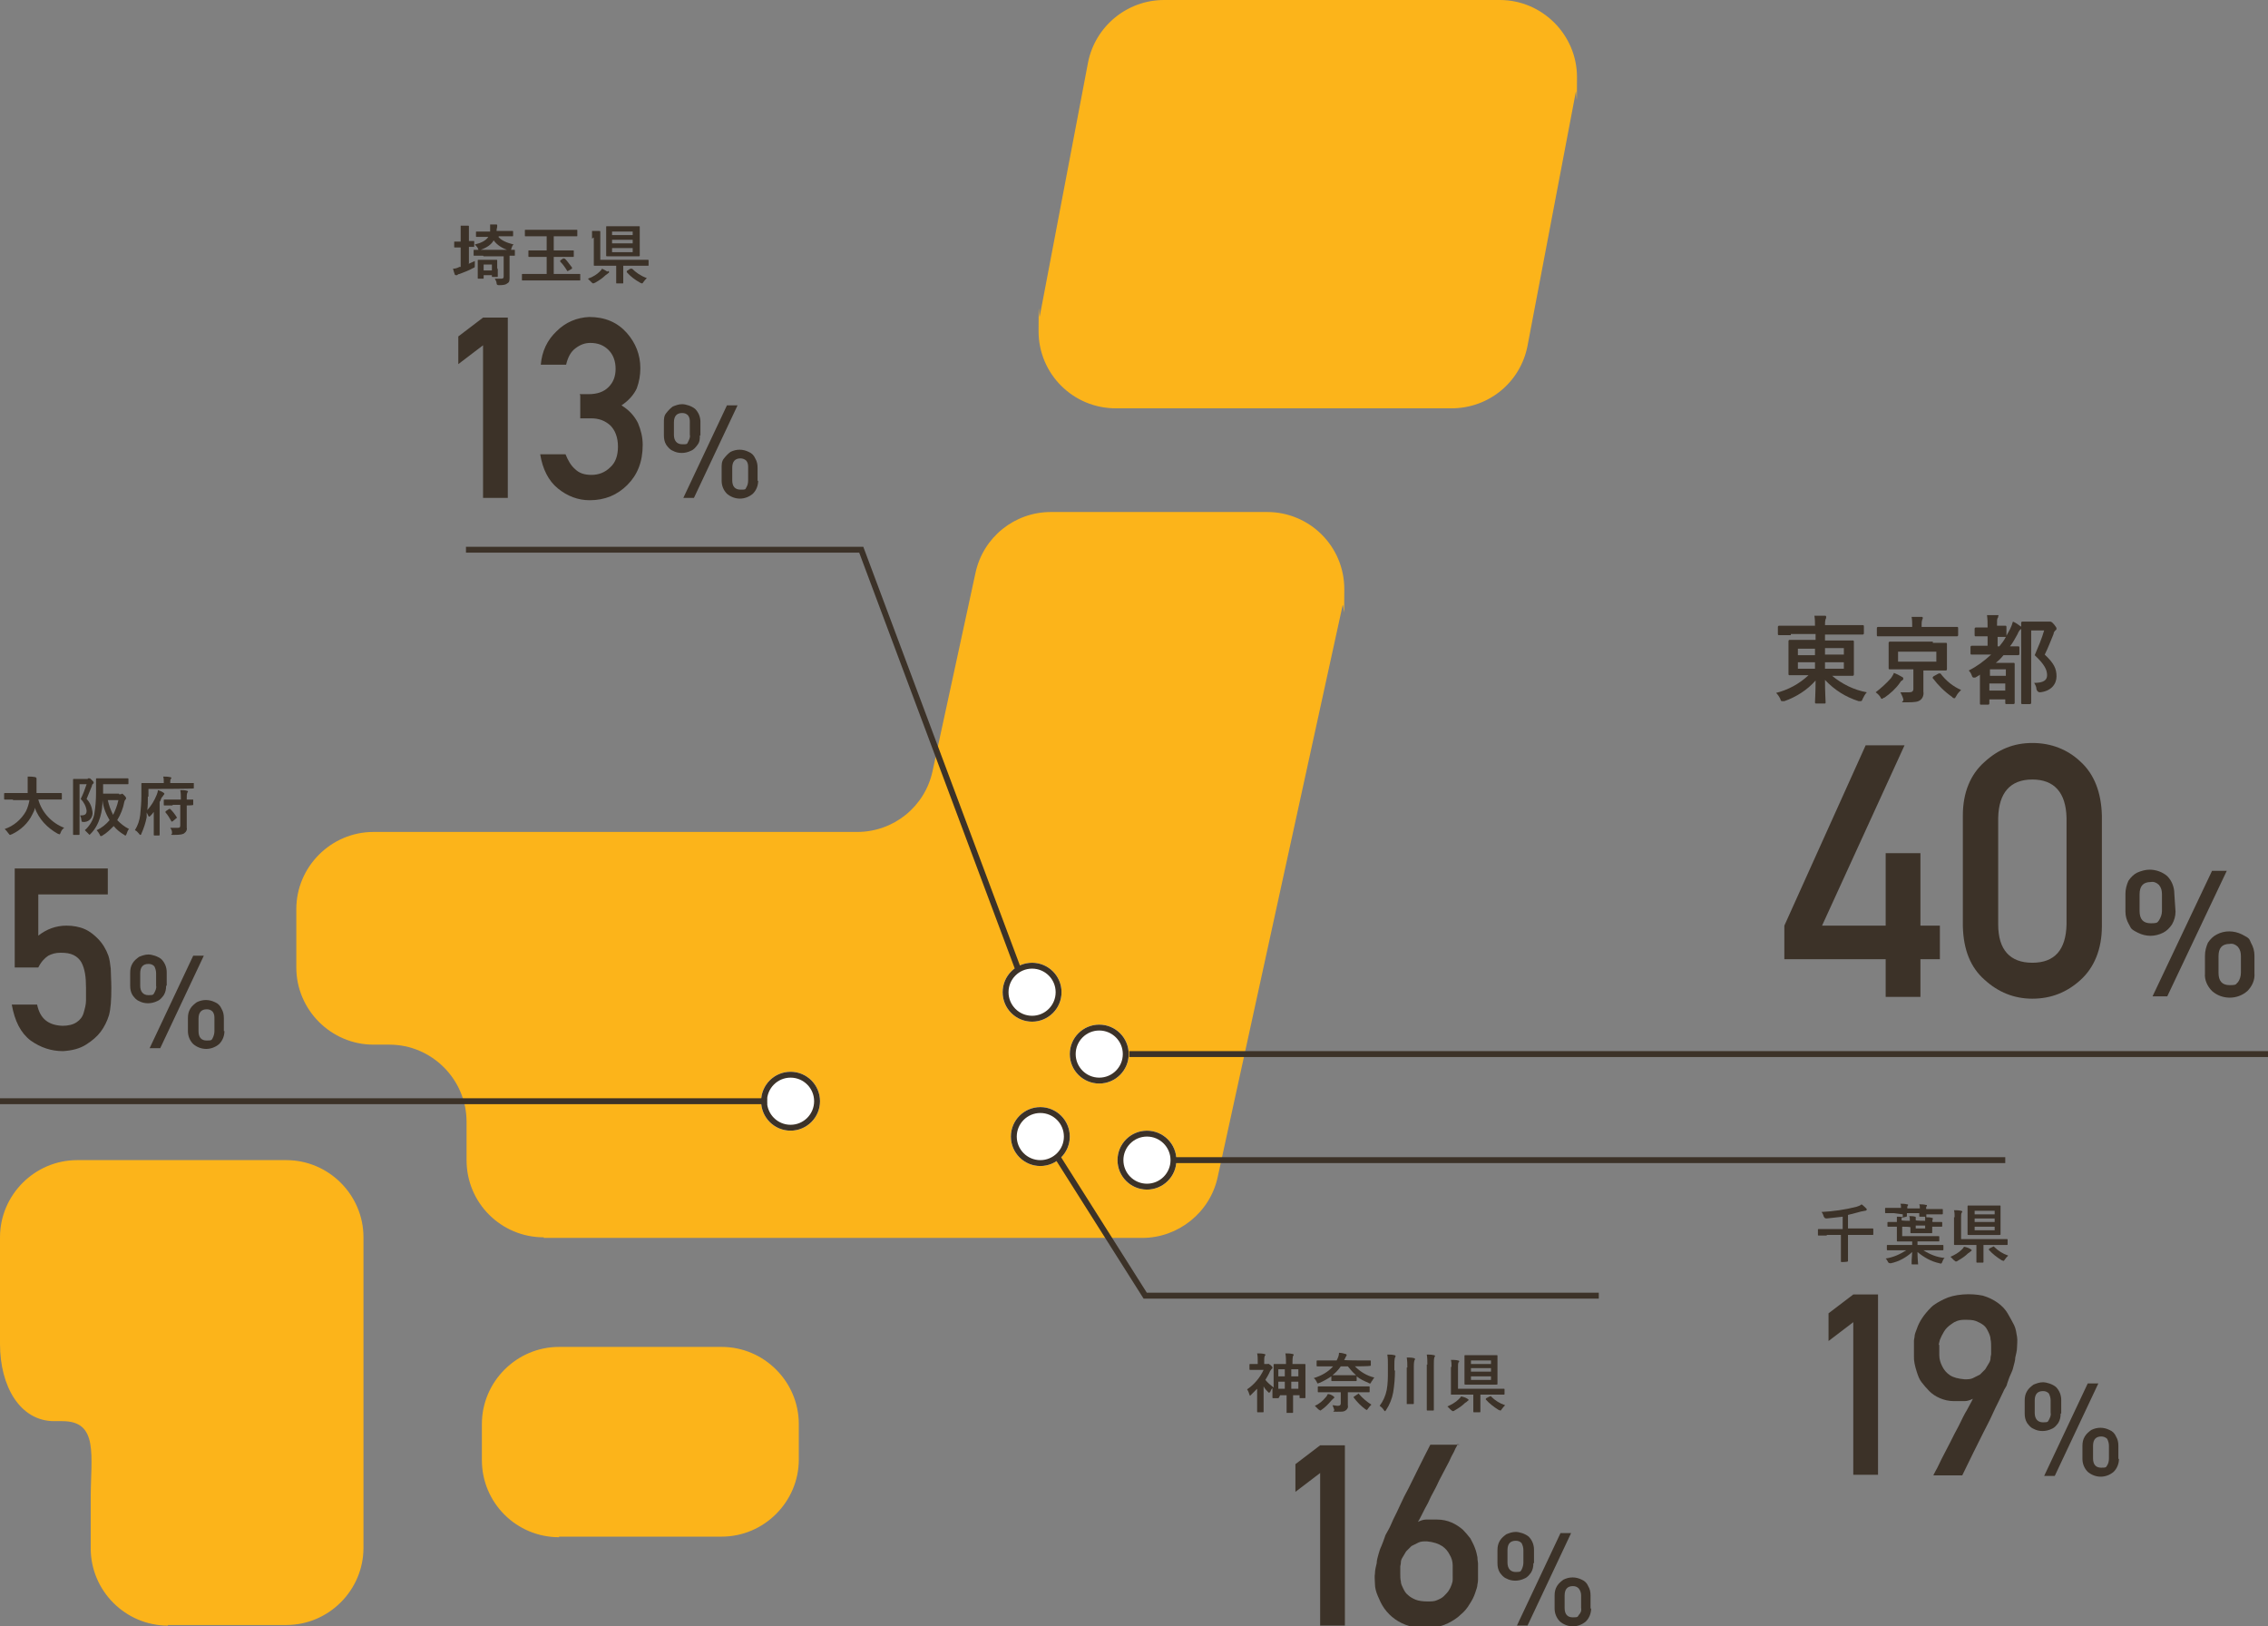<?xml version="1.0" encoding="UTF-8"?>
<svg xmlns="http://www.w3.org/2000/svg" version="1.1" viewBox="0 0 385 276">
  <rect x="0" y="0" width="385" height="276" fill="#808080" stroke="none"/>
  <defs>
    <style>
      .cls-1, .cls-2 {
        fill: none;
      }

      .cls-3 {
        fill: #fcb41a;
      }

      .cls-4 {
        isolation: isolate;
      }

      .cls-2 {
        stroke: #3c3228;
      }

      .cls-5, .cls-6 {
        fill: #fff;
      }

      .cls-6 {
        fill-opacity: 0;
      }

      .cls-7 {
        fill: #3c3228;
      }
    </style>
  </defs>
  <!-- Generator: Adobe Illustrator 28.7.8, SVG Export Plug-In . SVG Version: 1.2.0 Build 200)  -->
  <g>
    <g id="_レイヤー_1" data-name="レイヤー_1">
      <g id="_レイヤー_1-2" data-name="_レイヤー_1">
        <g id="_レイヤー_1-2">
          <rect class="cls-1" y="0" width="385" height="276"/>
          <rect class="cls-6" y="0" width="385" height="276"/>
          <path id="_合体_3" class="cls-3" d="M28.5,275.9c-7.2,0-13.1-5.9-13.1-13.1v-8.5c0-7.2,1.4-13.1-4.8-13.1h-1.4c-5.8,0-9.2-5.9-9.2-13.1v-18.1c0-7.2,5.9-13.1,13.1-13.1h35.5c7.2,0,13.1,5.9,13.1,13.1h0v52.7c0,7.2-5.9,13.1-13.1,13.1h-20.1,0ZM94.9,260.9c-7.2,0-13.1-5.8-13.1-13.1v-6.1c0-7.2,5.9-13.1,13.1-13.1h27.6c7.2,0,13.1,5.9,13.1,13.1h0v6c0,7.2-5.9,13.1-13.1,13.1h-27.6ZM92.3,210c-7.2,0-13.1-5.8-13.1-13.1h0v-6.5c0-7.2-5.9-13.1-13.1-13.1h-2.7c-7.2,0-13.1-5.9-13.1-13.1h0v-9.9c0-7.2,5.9-13.1,13.1-13.1h82.1c6.2,0,11.5-4.3,12.8-10.3l7.3-33.7c1.3-6,6.6-10.3,12.8-10.3h36.7c7.2,0,13.1,5.8,13.1,13.1s-.1,1.9-.3,2.8l-21.2,97c-1.3,6-6.7,10.3-12.8,10.3h-101.6ZM189.4,69.3c-7.2,0-13.1-5.8-13.1-13.1s.1-1.7.2-2.5l8.2-43.1C185.9,4.5,191.3,0,197.6,0h57C261.8,0,267.7,5.9,267.7,13.1s-.1,1.7-.2,2.5l-8.2,43.1c-1.2,6.2-6.6,10.6-12.9,10.6,0,0-57,0-57,0Z"/>
          <g id="_楕円形_3">
            <circle id="_楕円形_9" class="cls-5" cx="134.2" cy="186.9" r="5"/>
            <circle id="_楕円形_10" class="cls-2" cx="134.2" cy="186.9" r="4.5"/>
          </g>
          <g id="_楕円形_4">
            <circle id="_楕円形_13" class="cls-5" cx="186.6" cy="178.9" r="5"/>
            <circle id="_楕円形_14" class="cls-2" cx="186.6" cy="178.9" r="4.5"/>
          </g>
          <g id="_楕円形_5">
            <circle id="_楕円形_15" class="cls-5" cx="176.6" cy="192.9" r="5"/>
            <circle id="_楕円形_16" class="cls-2" cx="176.6" cy="192.9" r="4.5"/>
          </g>
          <g id="_楕円形_8">
            <circle id="_楕円形_17" class="cls-5" cx="194.7" cy="196.9" r="5"/>
            <circle id="_楕円形_18" class="cls-2" cx="194.7" cy="196.9" r="4.5"/>
          </g>
          <g id="_グループ_62">
            <g id="_グループ_196">
              <g id="_グループ_195">
                <path id="_パス_83" class="cls-7" d="M369.3,154.7c0,.8-.2,1.5-.6,2.2-.4.6-.9,1.1-1.5,1.4-1.4.7-2.9.7-4.3,0s-1.1-.8-1.5-1.4c-.4-.7-.6-1.4-.6-2.2v-3c0-.8.2-1.5.5-2.2.4-.6.9-1.1,1.5-1.4.7-.3,1.4-.5,2.1-.5,1.1,0,2.2.4,3,1.1.8.8,1.2,1.9,1.2,3l.2,3h0ZM367,154.6v-2.8c0-.6-.1-1.1-.5-1.6-.4-.4-.9-.6-1.4-.5-1.3,0-1.9.7-1.9,2.1v2.8c0,1.4.6,2.1,1.9,2.1s1.1-.2,1.4-.5c.3-.5.5-1,.5-1.6h0ZM378,147.8l-10.1,21.3h-2.5l10.1-21.3h2.5ZM382.7,165.2c.1,1.1-.4,2.2-1.2,3-1.7,1.5-4.3,1.5-6,0-.8-.8-1.3-1.9-1.2-3v-3c0-.8.2-1.5.5-2.2.4-.6.9-1.1,1.5-1.4,1.3-.7,2.9-.7,4.3,0s1.2.8,1.5,1.4c.4.7.6,1.4.6,2.2v3h0ZM380.4,165.1v-2.8c0-.6-.1-1.1-.5-1.6-.4-.4-.9-.6-1.4-.5-1.3,0-1.9.7-1.9,2.1v2.8c0,1.4.6,2.1,1.9,2.1s1-.2,1.4-.5c.3-.4.5-1,.5-1.6Z"/>
              </g>
            </g>
            <g id="_東京都">
              <g id="_グループ_197">
                <path id="_パス_84" class="cls-7" d="M304,107.8h-2c-.1,0-.2,0-.2-.2v-1.2c0,0,0-.2.2-.2h6.1c0-.6,0-1.1-.1-1.7h1.7c.2,0,.3,0,.3.2s0,.2-.1.4c-.1.3-.1.7-.1,1h6.4c.1,0,.2,0,.2.2v1.2c0,0,0,.2-.2.2h-6.4v1h4.7c.1,0,.2,0,.2.2v5.6c0,0,0,.2-.2.2h-3.5c1.7,1.4,3.7,2.4,5.9,2.8-.3.3-.5.7-.7,1.1-.1.3-.2.4-.3.4h-.4c-2.2-.7-4.1-1.9-5.7-3.6,0,2,.1,3.6.1,3.8s0,.2-.2.2h-1.4c-.1,0-.2,0-.2-.2s.1-1.8.1-3.7c-1.4,1.6-3.3,2.8-5.3,3.5h-.4c-.1,0-.2,0-.3-.4-.2-.4-.4-.7-.7-1,2-.5,3.9-1.5,5.5-3h-3.2c-.1,0-.2,0-.2-.2v-5.6c0,0,0-.2.2-.2h4.4v-1h-4.2v.2h0ZM308.1,111.2v-1.1h-2.9v1.1h2.9ZM308.1,113.5v-1.1h-2.9v1.1h2.9ZM309.8,110v1.1h3.2v-1.1h-3.2ZM313,112.4h-3.2v1.1h3.2v-1.1Z"/>
                <path id="_パス_85" class="cls-7" d="M321,115.1c.2-.3.4-.6.5-.9.5.2.9.4,1.4.7.1,0,.2.2.2.3s-.1.2-.2.3c-.2,0-.3.3-.4.4-.7,1-1.6,1.8-2.6,2.5-.2,0-.3.2-.4.2s-.2,0-.3-.3c-.2-.3-.5-.6-.8-.8.9-.7,1.8-1.5,2.6-2.4h0ZM320.8,108h-2c-.1,0-.2,0-.2-.2v-1.2c0,0,0-.2.2-.2h5.8v-.2c0-.5,0-1-.1-1.5h1.7c.1,0,.2,0,.2.2s-.1.2-.1.3c-.1.3-.1.6-.1.9v.3h6c.1,0,.2,0,.2.2v1.2s0,.2-.2.2c0,0-11.4,0-11.4,0ZM328.1,109.1h2.2c.1,0,.2,0,.2.2v4.3c0,0,0,.2-.2.2h-3.8v3.6c.1.5-.1,1.1-.5,1.4s-.8.4-2.3.4-.5,0-.6-.5c-.1-.4-.3-.8-.5-1.2h1.5c.5,0,.7-.2.7-.6v-3.3h-4c-.1,0-.2,0-.2-.2v-4.3c0,0,0-.2.2-.2h7.3v.2h0ZM328.7,110.6h-6.5v1.7h6.5v-1.7ZM329.1,114.3h.3c.9,1.2,2.1,2.2,3.5,2.8-.3.3-.6.6-.8,1-.2.3-.2.4-.3.4s-.3,0-.4-.2c-1.3-.9-2.4-2-3.3-3.2-.1,0,0-.2.1-.3l.9-.5h0Z"/>
                <path id="_パス_86" class="cls-7" d="M340.6,107.9c.2-.4.4-.7.6-1.1s.4-.9.5-1.3c.5.2.9.5,1.3.8.1,0,.2.2.2.3s-.1.2-.2.2c-.2.2-.4.5-.5.8-.4.7-.8,1.5-1.3,2.1h1.4c.1,0,.2,0,.2.2v1.1c0,0,0,.2-.2.2h-2.5c-.4.5-.8.9-1.3,1.3h3c.1,0,.2,0,.2.2v6.6s0,.2-.2.2h-1.2c-.1,0-.2,0-.2-.2v-.6h-2.7v.7c0,0,0,.2-.2.2h-1.2c-.1,0-.2,0-.2-.2v-4.9c-.2.2-.5.3-.8.5h-.3s-.2,0-.3-.4c-.1-.3-.3-.6-.5-.8,1.4-.7,2.6-1.6,3.8-2.7h-3.3c-.1,0-.2,0-.2-.2v-1.1c0,0,0-.2.2-.2h2.7v-1.6h-2c-.1,0-.2,0-.2-.2v-1.1c0,0,0-.2.2-.2h2c0-.8,0-1.4-.1-2.1h1.6c.6,0,.3,0,.3.2s0,.2-.1.3c-.1.2-.1.4-.1,1.3h1.4c.1,0,.2,0,.2.2v1.5h0ZM337.8,113.6v1.1h2.7v-1.1h-2.7ZM340.4,117.2v-1.2h-2.7v1.2h2.7ZM339.1,109.7h.3c.4-.5.8-1,1.1-1.6h-1.4v1.6ZM347.4,105.5h.6c.1,0,.3,0,.7.5.3.4.4.5.4.7s-.1.2-.2.3c-.2.2-.3.4-.3.6-.5,1.2-.9,2.3-1.5,3.5,1.6,1.5,2,2.4,2,3.7s-.9,2.5-2.8,2.7c-.3,0-.5-.2-.6-.5,0-.4-.2-.8-.4-1.1,1.5,0,2.2-.4,2.2-1.3s-.4-1.8-2.1-3.4c.6-1.4,1.2-2.8,1.6-4.2h-2.2v12.3c0,0,0,.2-.2.2h-1.3c-.1,0-.2,0-.2-.2v-13.6c0,0,0-.2.2-.2h4.1,0Z"/>
              </g>
            </g>
          </g>
          <line id="_線_6" class="cls-2" x1="191.7" y1="178.9" x2="385" y2="178.9"/>
          <line id="_線_8" class="cls-2" y1="186.9" x2="130.2" y2="186.9"/>
          <line id="_線_7" class="cls-2" x1="199.3" y1="196.9" x2="340.4" y2="196.9"/>
          <g id="_グループ_200">
            <g id="_グループ_199">
              <path id="_パス_88" class="cls-7" d="M349.8,239.9c0,.6-.1,1.1-.4,1.6-.3.4-.6.8-1.1,1-1,.5-2.2.5-3.1,0-.5-.2-.8-.6-1.1-1-.3-.5-.4-1-.4-1.6v-2.2c0-.6.1-1.1.4-1.6s.7-.8,1.1-1.1c.5-.2,1-.4,1.6-.4s1.6.3,2.2.8c.6.6.9,1.4.9,2.2v2.3h-.1ZM348.1,239.8v-2.1c0-.4-.1-.8-.3-1.2-.3-.3-.6-.4-1-.4-.9,0-1.4.5-1.4,1.6v2.1c0,1,.5,1.6,1.4,1.6s.8-.1,1-.4c.2-.4.4-.8.3-1.2h0ZM356.2,234.8l-7.4,15.7h-1.8l7.4-15.7h1.8ZM359.7,247.6c0,.8-.3,1.6-.9,2.2-1.3,1.1-3.1,1.1-4.4,0-.6-.6-.9-1.4-.9-2.2v-2.2c0-.6.1-1.1.4-1.6s.7-.8,1.1-1.1c1-.5,2.1-.5,3.1,0,.5.2.9.6,1.1,1.1.3.5.4,1,.4,1.6v2.2h0ZM358,247.5v-2.1c0-.4-.1-.8-.3-1.2-.3-.3-.7-.4-1-.4-.9,0-1.4.5-1.4,1.6v2.1c0,1.1.5,1.6,1.4,1.6s.8-.1,1-.4c.2-.3.3-.7.3-1.2h0Z"/>
            </g>
          </g>
          <g id="_千葉県">
            <g id="_グループ_201">
              <path id="_パス_89" class="cls-7" d="M310.1,209.7h-1.4s-.1,0-.1-.1v-.9s0-.1.1-.1h4.1v-2.1c-.8.1-1.8.2-2.7.3-.3,0-.4-.1-.5-.3-.1-.3-.2-.6-.4-.8,2-.1,4.1-.4,6-.9.3-.1.6-.2.8-.4.3.2.6.5.8.7,0,0,.1.1.1.2,0,0-.1.2-.3.2s-.4.1-.6.1c-.7.2-1.5.4-2.3.6v2.3h4.2s.1,0,.1.1v.9s0,.1-.1.1h-4.2v4.5h-.1c0,.1-1,.1-1,.1,0,0-.1,0-.1-.1v-4.5h-2.4Z"/>
              <path id="_パス_90" class="cls-7" d="M321.5,205.9h-1.4s-.1,0-.1-.1v-.7s0-.1.1-.1h2.6c0-.2,0-.5-.1-.7.3,0,.8,0,1.1.1.1,0,.2,0,.2.1s0,.1-.1.2c0,.1-.1.3,0,.4h2.1c0-.2,0-.5-.1-.7.3,0,.8,0,1.1.1.1,0,.2,0,.2.1s0,.1-.1.2c0,.1-.1.3,0,.4h2.7s.1,0,.1.1v.7s0,.1-.1.1h-2.7v.5c.3,0,.7,0,.9.1.1,0,.2,0,.2.1h0c0,.2-.1.4-.1.5h0c0,.1.2.1.2.1h1.4s.1,0,.1.1v.6s0,.1-.1.1h-1.6v1s0,.1-.1.1h-3.5s-.1,0-.1-.1v-.9h0c0-.1-1.4-.1-1.4-.1v1.6h6.2s.1,0,.1.1v.7s0,.1-.1.1h-3.6v.6h4.3s.1,0,.1.1v.7s0,.1-.1.1h-3.3c1.1.7,2.3,1.2,3.6,1.3-.2.2-.3.4-.4.7s-.2.3-.5.2c-1.4-.3-2.6-1-3.7-1.9,0,1.1.1,1.8.1,2s0,.1-.1.1h-.9s-.1,0-.1-.1c0-.2,0-.9.1-2-1,.9-2.2,1.6-3.6,1.9-.2,0-.4,0-.5-.2s-.2-.4-.4-.6c1.3-.2,2.4-.7,3.5-1.4h-3.2s-.1,0-.1-.1v-.7s0-.1.1-.1h4.2v-.6h-2.5s-.1,0-.1-.1v-2.4h-1.5s-.1,0-.1-.1v-.6s0-.1.1-.1h1.5v-.9c.4,0,.7,0,1,.1v-.5l-1.5-.2h0ZM322.8,206.7v.4h0c0,.1,1.4.1,1.4.1h0c0-.3,0-.6-.1-.8.3,0,.7,0,1,.1,0,0,.1,0,.1.1h0v.5h0c0,.1,1.6.1,1.6.1h0v-.7h-.9s-.1,0-.1-.1v-.5h-2.1v.5s0,.1-.1.1l-.8.2h0ZM326.8,208h-1.6v.5h1.6v-.5Z"/>
              <path id="_パス_91" class="cls-7" d="M334.5,212c.1.1.2.1.2.2s-.1.1-.2.2c-.1.1-.2.2-.4.3-.5.5-1.1.9-1.8,1.3-.1.1-.2.1-.3.1s-.1-.1-.3-.2c-.2-.2-.4-.4-.6-.6.7-.3,1.4-.7,1.9-1.2.2-.2.3-.3.4-.5.5.1.8.2,1.1.4h0ZM331.8,206.6c0-.4,0-.8-.1-1.2.4,0,.8,0,1.2.1.1,0,.2.1.2.1,0,.1,0,.2-.1.2-.1.2-.1.5-.1.8v3.7h7.8s.1,0,.1.1v.8s0,.1-.1.1h-4v2.9s0,.1-.1.1h-1s-.1,0-.1-.1v-2.9h-3.7s-.1,0-.1-.1v-4.6h.1ZM338.1,204.6h1.4s.1,0,.1.1v4.8c0,.1-.1.1-.2.1h-5.2c-.1,0-.2,0-.2-.1v-4.8s0-.1.1-.1h4ZM335.2,206.1h3.4v-.6h-3.4v.6ZM338.6,207.4v-.6h-3.4v.6h3.4ZM338.6,208.2h-3.4v.6h3.4v-.6ZM338.3,211.6h.1c0-.1.1-.1.1,0,.7.7,1.5,1.2,2.4,1.5-.2.2-.4.4-.6.7-.1.2-.2.2-.2.2-.1,0-.2-.1-.3-.1-.8-.5-1.6-1.1-2.2-1.8,0,0,0-.1.1-.2l.6-.3h0Z"/>
            </g>
          </g>
          <g id="_グループ_64">
            <g id="_グループ_204">
              <g id="_グループ_203">
                <path id="_パス_94" class="cls-7" d="M260.3,265.3c0,.6-.1,1.1-.4,1.6-.3.4-.6.8-1.1,1-1,.5-2.2.5-3.1,0-.5-.2-.8-.6-1.1-1-.3-.5-.4-1-.4-1.6v-2.2c0-.6.1-1.1.4-1.6.3-.5.7-.8,1.1-1.1.5-.2,1-.4,1.6-.4s1.6.3,2.2.8c.6.6.9,1.4.9,2.2v2.3h-.1ZM258.6,265.2v-2.1c0-.4-.1-.8-.3-1.2-.3-.3-.6-.4-1-.4-.9,0-1.4.5-1.4,1.6v2.1c0,1,.5,1.6,1.4,1.6s.8-.1,1-.4c.2-.4.3-.8.3-1.2h0ZM266.7,260.2l-7.4,15.7h-1.8l7.4-15.7h1.8ZM270.1,273c0,.8-.3,1.6-.9,2.2-1.3,1.1-3.1,1.1-4.4,0-.6-.6-.9-1.4-.9-2.2v-2.2c0-.6.1-1.1.4-1.6s.7-.8,1.1-1.1c1-.5,2.1-.5,3.1,0,.5.2.9.6,1.1,1.1.3.5.4,1,.4,1.6v2.2h0ZM268.4,272.9v-2.1c0-.4-.1-.8-.4-1.2-.3-.3-.6-.4-1-.4-.9,0-1.4.5-1.4,1.6v2.1c0,1.1.5,1.6,1.4,1.6s.8-.1,1-.4c.3-.3.5-.7.4-1.2h0Z"/>
              </g>
            </g>
            <g id="_神奈川県">
              <g id="_グループ_205">
                <path id="_パス_95" class="cls-7" d="M217.1,237.2s0,.1-.2.1h-.8s-.1,0-.1-.1v-1.6c-.2.2-.3.4-.4.7h-.1c0,.1-.1.1-.2,0-.3-.3-.6-.6-.8-1v4.3s0,.1-.1.1h-.9s-.1,0-.1-.1v-3.9l-1,1-.2.2s-.1-.1-.1-.2c-.1-.3-.2-.6-.4-.9,1.2-.8,2.2-2,2.8-3.3h-2.3s-.1,0-.1-.1v-.8s0-.1.1-.1h1.3v-.5c0-.4,0-.9-.1-1.3.4,0,.8,0,1.2.1.1,0,.2.1.2.1,0,.1,0,.2-.1.2-.1.3-.1.6-.1.9v.5h.6c.1-.1.2,0,.5.2.2.2.3.3.3.4s0,.2-.1.2c-.1.1-.2.3-.3.4-.2.5-.5,1-.8,1.5.4.5.9.9,1.4,1.3v-3.9s0-.1.1-.1h2c0-.7,0-1.2-.1-1.8.4,0,.8,0,1.2.1.1,0,.2.1.2.1,0,.1,0,.2-.1.2-.1.4-.1.8-.1,1.2v.2h2.1s.1,0,.1.1v5.6s0,.1-.1.1h-.8s-.1,0-.1-.1v-.4h-1.1v2.9s0,.1-.1.1h-1v-3h-1.1l-.2.4h0ZM218.1,233.6v-1.2h-1.1v1.2h1.1ZM218.1,235.7v-1.2h-1.1v1.2h1.1ZM219.2,232.4v1.2h1.2v-1.2h-1.2ZM220.4,235.7v-1.2h-1.2v1.2h1.2Z"/>
                <path id="_パス_96" class="cls-7" d="M225.1,231.9h-1.5s-.1,0-.1-.1v-.8s0-.1.1-.1h3.3c.2-.4.4-.8.4-1.3.4,0,.8.1,1.1.2.1,0,.2.1.2.2s-.1.2-.1.2c-.1.2-.2.4-.3.6h-.1c0,.1,3,.1,3,.1h1.5s.1,0,.1.1v.8h-.1c0,.1-2.6.1-2.6.1.9.9,2,1.6,3.3,1.9-.2.2-.3.5-.5.7-.1.2-.1.3-.2.3s-.2,0-.3-.1c-.7-.3-1.4-.6-2-1.1v.7s0,.1-.1.1h-4.1s-.1,0-.1-.1v-.7c-.6.4-1.3.8-2,1.1-.1,0-.2.1-.3.1s-.1-.1-.2-.3c-.1-.2-.3-.5-.5-.6,1.3-.4,2.4-1,3.3-2h-1.2,0ZM226.4,237s.1.1.1.2-.1.1-.2.2l-.3.3c-.5.6-1.1,1.2-1.7,1.6-.1.1-.2.1-.2.1,0,0-.1-.1-.3-.2l-.6-.6c.7-.3,1.3-.8,1.8-1.4.2-.2.3-.4.4-.6.4,0,.7.2,1,.4ZM225.3,236.3h-1.5s-.1,0-.1-.1v-.8s0-.1.1-.1h8.6s.1,0,.1.1v.8s0,.1-.1.1h-3.6v2.2c.1.4-.1.7-.4.9-.3.2-.5.2-1.5.2s-.4,0-.4-.3c-.1-.3-.2-.6-.3-.8.3,0,.6.1.9.1s.5-.1.5-.4v-1.9h-2.3ZM227.6,231.9c-.4.6-.9,1.1-1.4,1.5h4c-.5-.4-1-1-1.4-1.5h-1.2ZM230.5,236.6s.1,0,.1-.1c0,0,.1,0,.1.1.6.7,1.3,1.3,2.1,1.8-.2.2-.4.4-.6.7-.1.2-.2.2-.2.2-.1,0-.1-.1-.2-.1-.8-.6-1.4-1.2-2-2-.1-.1,0-.1.1-.2l.6-.4h0Z"/>
                <path id="_パス_97" class="cls-7" d="M236.8,232.6c0,1.2-.1,2.5-.3,3.7-.2,1.1-.6,2.1-1.2,3-.1.1-.1.2-.2.2s-.1-.1-.2-.2c-.2-.3-.4-.5-.7-.7.6-.8,1-1.7,1.2-2.7.2-1.1.2-2.1.2-3.2v-1.1c0-.6,0-1.1-.1-1.7.5,0,.8,0,1.2.1.1,0,.2.1.2.1,0,.1,0,.2-.1.3-.1.4-.1.8-.1,1.2v1h.1ZM238.9,232.1c0-.6,0-1.1-.1-1.7.4,0,.9,0,1.2.1.1,0,.2.1.2.1,0,.1,0,.2-.1.3-.1.4-.1.8-.1,1.1v6.2s0,.1-.1.1h-1.1v-6.2h.1ZM242.3,231.6c0-.6,0-1.1-.1-1.7.4,0,.8,0,1.2.1.1,0,.2.1.2.1,0,.1,0,.2-.1.2-.1.4-.1.8-.1,1.2v7.8s0,.1-.1.1h-1s-.1,0-.1-.1v-7.7h.1Z"/>
                <path id="_パス_98" class="cls-7" d="M249.1,237.4c.1.1.2.1.2.2s-.1.1-.2.2-.2.2-.4.3c-.5.5-1.1.9-1.8,1.3-.1.1-.2.1-.3.1s-.1-.1-.3-.2l-.6-.6c.7-.3,1.4-.7,1.9-1.2s.3-.3.4-.5c.5.1.8.2,1.1.4h0ZM246.4,232c0-.4,0-.8-.1-1.2.4,0,.8,0,1.2.1.1,0,.2.1.2.1,0,.1,0,.2-.1.2-.1.2-.1.5-.1.8v3.7h7.8s.1,0,.1.1v.8s0,.1-.1.1h-4v2.9s0,.1-.1.1h-1s-.1,0-.1-.1v-2.9h-3.8v-4.7h.1ZM252.7,230h1.4s.1,0,.1.1v4.8c0,.1-.1.1-.2.1h-5.2c-.1,0-.2,0-.2-.1v-4.8s0-.1.1-.1h4,0ZM249.7,231.5h3.4v-.6h-3.4v.6ZM253.1,232.8v-.6h-3.4v.6h3.4ZM253.1,233.6h-3.4v.6h3.4v-.6ZM252.9,237h.1c0-.1.1-.1.1,0,.7.7,1.5,1.2,2.4,1.5-.2.2-.4.4-.6.7-.1.2-.2.2-.2.2-.1,0-.2-.1-.3-.1-.8-.5-1.6-1.1-2.2-1.8,0,0,0-.1.1-.2l.6-.3h0Z"/>
              </g>
            </g>
          </g>
          <path id="_パス_34" class="cls-2" d="M271.4,219.9h-77l-15-23.7"/>
          <g id="_グループ_130">
            <g id="_グループ_208">
              <g id="_グループ_207">
                <path id="_パス_100" class="cls-7" d="M28.2,167.3c0,.6-.1,1.1-.4,1.6-.3.4-.6.8-1.1,1-1,.5-2.2.5-3.1,0-.5-.2-.8-.6-1.1-1-.3-.5-.4-1-.4-1.6v-2.2c0-.6.1-1.1.4-1.6s.7-.8,1.1-1.1c.5-.2,1-.4,1.6-.4s1.6.3,2.2.8c.6.6.9,1.4.9,2.2v2.3h-.1ZM26.5,167.3v-2.1c0-.4-.1-.8-.3-1.2-.3-.3-.6-.4-1-.4-.9,0-1.4.5-1.4,1.6v2.1c0,1,.5,1.6,1.4,1.6s.8-.1,1-.4c.2-.4.4-.8.3-1.2h0ZM34.6,162.2l-7.4,15.7h-1.8l7.4-15.7h1.8ZM38.1,175c0,.8-.3,1.6-.9,2.2-1.3,1.1-3.1,1.1-4.4,0-.6-.6-.9-1.4-.9-2.2v-2.2c0-.6.1-1.1.4-1.6s.7-.8,1.1-1.1c1-.5,2.1-.5,3.1,0,.5.2.9.6,1.1,1.1.3.5.4,1,.4,1.6v2.2h.1ZM36.4,175v-2.1c0-.4,0-.8-.3-1.2-.3-.3-.6-.4-1-.4-.9,0-1.4.5-1.4,1.6v2.1c0,1.1.5,1.6,1.4,1.6s.8-.1,1-.4c.2-.4.3-.8.3-1.2h0Z"/>
              </g>
            </g>
            <g id="_大阪府">
              <g id="_グループ_209">
                <path id="_パス_101" class="cls-7" d="M2.2,135.7H.8s-.1,0-.1-.1v-.9s0-.1.1-.1h3.9v-2.8c.4,0,.8,0,1.3.1,0,0,.2.1.2.2v2.5h4.2s.1,0,.1.1v.9s0,.1-.1.1h-3.9c.6,2.2,2.3,4,4.4,4.8-.3.2-.5.5-.6.8-.1.2-.1.3-.2.3s-.2-.1-.3-.1c-1.8-1-3.2-2.5-3.9-4.4,0,.4-.2.7-.4,1.1-.7,1.5-2,2.7-3.5,3.4-.1,0-.2.1-.3.1s-.1-.1-.3-.3c-.2-.3-.4-.5-.6-.7,1.5-.5,2.8-1.6,3.6-3,.3-.6.5-1.3.6-1.9h-2.8,0Z"/>
                <path id="_パス_102" class="cls-7" d="M14.9,132.1h.3c.1,0,.2.1.4.3s.3.3.3.4,0,.2-.1.2c-.1.1-.2.2-.2.4-.3.7-.6,1.5-.9,2.2.6.6.9,1.4,1,2.2s-.4,1.6-1.3,1.7h-.2c-.4,0-.3,0-.4-.4,0-.2-.1-.5-.2-.7.7,0,1.1-.1,1.1-.8-.1-.8-.5-1.5-1-2,.4-.8.7-1.6,1-2.5h-1.2v8.5s0,.1-.1.1h-.9s-.1,0-.1-.1v-9.3s0-.1.1-.1h2.4,0ZM20.2,134.8h.3s.1,0,.2-.1c.1,0,.2.1.4.3.3.3.3.4.3.5s0,.1-.1.2c-.1.1-.2.3-.2.4-.2,1.1-.6,2.1-1.2,3.1.6.6,1.2,1.1,2,1.5-.2.2-.3.5-.4.8-.1.2-.1.3-.2.3s-.1,0-.2-.1c-.7-.4-1.3-.9-1.8-1.5-.6.6-1.2,1.2-1.9,1.6-.1.1-.2.1-.3.1s-.1-.1-.2-.3-.3-.5-.5-.7c.9-.4,1.6-1,2.2-1.7-.6-1-1.1-2.2-1.2-3.4,0,1-.1,1.9-.4,2.9s-.8,2-1.6,2.8c-.1.1-.2.2-.2.2,0,0-.1-.1-.2-.2-.2-.2-.4-.4-.6-.6.8-.7,1.4-1.7,1.6-2.7.2-1.2.3-2.4.3-3.6v-2.4s0-.1.1-.1h5.3s.1,0,.1.1v.8s0,.1-.1.1h-4.2v1.6h2.7ZM18.3,135.8c.2.9.5,1.7.9,2.5.4-.8.7-1.6.9-2.5h-1.8Z"/>
                <path id="_パス_103" class="cls-7" d="M25.1,135.2c0,.8,0,1.6-.1,2.3.7-.8,1.2-1.6,1.6-2.6.1-.3.2-.5.2-.8.3.1.6.2.9.4.1.1.2.1.2.2s0,.1-.1.2-.1.2-.3.4-.2.6-.4.8v5.6s0,.1-.1.1h-.8s-.1,0-.1-.1v-3.9c-.2.3-.4.5-.6.7,0,0-.1.1-.2.1s0,0-.1-.1c-.1-.2-.2-.4-.3-.6v.8c-.2,1-.5,1.9-.9,2.8,0,.1-.1.2-.2.2s-.1-.1-.2-.2c-.2-.2-.4-.5-.7-.6.5-.8.8-1.7.9-2.6.1-1.1.2-2.1.2-3.2v-2.1s0-.1.1-.1h3.7v-.2c0-.3,0-.6-.1-.9.4,0,.8,0,1.2.1.1,0,.2.1.2.1,0,0,0,.1-.1.2-.1.1-.1.3-.1.5v.2h4v.9h0c0,.1-7.7.1-7.7.1v1.3h-.1ZM29.3,136.7h-1.4s-.1,0-.1-.1v-.8s0-.1.1-.1h2.8v-.2c0-.5,0-.9-.1-1.4.4,0,.8,0,1.1.1.1,0,.2.1.2.1,0,.1,0,.2-.1.2-.1.3-.1.6-.1,1v.2h1.1v.9h0c0,.1-1.1.1-1.1.1v3.8c.1.3-.1.7-.4.9-.2.2-.7.3-1.7.3s-.3,0-.4-.4c0-.3-.1-.5-.3-.8h1.3c.3,0,.4-.1.4-.4v-3.5h-1.3ZM29.3,139.4h-.1c0,.1-.1.1-.1,0-.3-.5-.6-1.1-1-1.5v-.2l.6-.4h.2c.4.4.8.9,1.1,1.4.1.1,0,.1-.1.2l-.6.5Z"/>
              </g>
            </g>
          </g>
          <g id="_楕円形_7">
            <circle id="_楕円形_11" class="cls-5" cx="175.2" cy="168.4" r="5"/>
            <circle id="_楕円形_12" class="cls-2" cx="175.2" cy="168.4" r="4.5"/>
          </g>
          <g id="_グループ_131">
            <g id="_グループ_212">
              <g id="_グループ_211">
                <path id="_パス_105" class="cls-7" d="M118.8,73.9c0,.6,0,1.1-.4,1.6-.3.4-.6.8-1.1,1-1,.5-2.2.5-3.1,0-.5-.2-.8-.6-1.1-1-.3-.5-.4-1-.4-1.6v-2.2c0-.6,0-1.1.4-1.6s.7-.8,1.1-1.1c.5-.2,1-.4,1.6-.4s1.6.3,2.2.8c.6.6.9,1.4.9,2.2v2.3h0ZM117.1,73.8v-2.1c0-.4,0-.8-.3-1.2-.3-.3-.6-.4-1-.4-.9,0-1.4.5-1.4,1.6v2.1c0,1,.5,1.6,1.4,1.6s.8,0,1-.4.4-.8.3-1.2ZM125.2,68.8l-7.4,15.7h-1.8l7.4-15.7h1.8ZM128.7,81.6c0,.8-.3,1.6-.9,2.2-1.3,1.1-3.1,1.1-4.4,0-.6-.6-.9-1.4-.9-2.2v-2.2c0-.6,0-1.1.4-1.6s.7-.8,1.1-1.1c1-.5,2.1-.5,3.1,0,.5.2.9.6,1.1,1.1.3.5.4,1,.4,1.6v2.2h.1ZM127,81.5v-2.1c0-.4,0-.8-.3-1.2-.3-.3-.7-.4-1-.4-.9,0-1.4.5-1.4,1.6v2.1c0,1.1.5,1.6,1.4,1.6s.8,0,1-.4c.2-.3.3-.7.3-1.2h0Z"/>
              </g>
              <g class="cls-4">
                <g class="cls-4">
                  <g class="cls-4">
                    <path class="cls-7" d="M82,58.6l-4.2,3.2v-4.7l4.2-3.2h4.2v30.6h-4.2v-26Z"/>
                    <path class="cls-7" d="M98.4,66.9h1.5c1.5,0,2.6-.4,3.4-1.2.8-.8,1.2-1.8,1.2-3.1,0-1.3-.4-2.4-1.2-3.2-.8-.8-1.8-1.2-3.1-1.2-.9,0-1.7.3-2.5.9-.8.6-1.3,1.5-1.6,2.8h-4.3c.2-2.3,1.1-4.2,2.7-5.7,1.5-1.5,3.4-2.3,5.5-2.4,2.7,0,4.8.9,6.4,2.7,1.5,1.7,2.3,3.7,2.3,6,0,1.2-.2,2.3-.6,3.4-.5,1.1-1.4,2.1-2.6,2.9,1.3.8,2.2,1.8,2.8,3,.5,1.2.8,2.4.8,3.7,0,2.9-.9,5.1-2.6,6.8-1.7,1.7-3.8,2.6-6.4,2.6-2,0-3.8-.7-5.4-2-1.6-1.3-2.6-3.3-3-5.8h4.3c.4,1,.9,1.9,1.6,2.5.7.7,1.6,1,2.8,1s2.3-.4,3.2-1.3c.9-.8,1.3-2,1.3-3.5,0-1.6-.5-2.8-1.3-3.6-.9-.8-1.9-1.2-3.3-1.2h-1.8v-3.9Z"/>
                  </g>
                </g>
              </g>
            </g>
            <g class="cls-4">
              <g class="cls-4">
                <g class="cls-4">
                  <path class="cls-7" d="M79.5,44.8c.4-.2.7-.3,1.1-.5,0,.2,0,.5,0,.7,0,.4,0,.4-.3.5-.7.4-1.5.7-2.3,1-.2,0-.3.1-.4.2,0,0-.1,0-.2,0s-.1,0-.2-.1c-.1-.3-.2-.6-.3-1,.4,0,.7-.1,1.1-.3h.2v-3.3h0c-.7,0-.9,0-1,0-.1,0-.1,0-.1-.1v-.8c0-.1,0-.1.1-.1s.3,0,1,0h0v-1c0-.8,0-1.2,0-1.7.4,0,.8,0,1.2,0,.1,0,.2,0,.2.1s0,.1,0,.2c0,.1,0,.4,0,1.3v1c.6,0,.8,0,.8,0,.1,0,.1,0,.1.1v.8c0,.1,0,.1-.1.1s-.3,0-.8,0v2.8ZM82,43.4c-1.1,0-1.5,0-1.5,0-.1,0-.1,0-.1-.1v-.8c0-.1,0-.1.1-.1s.4,0,1.5,0h3.8c1.1,0,1.5,0,1.5,0,.1,0,.1,0,.1.1v.8c0,.1,0,.1-.1.1s-.3,0-.8,0v2.2c0,.5,0,1,0,1.4,0,.6,0,.9-.4,1.1-.2.2-.6.3-1.4.3q-.4,0-.4-.3c0-.3-.2-.6-.3-.8.4,0,.7,0,1,0s.5,0,.5-.4v-3.4h-3.4ZM84.6,40.2c.5.6,1.4,1,2.6,1.3-.2.1-.3.4-.4.7,0,.2-.1.3-.3.3s-.1,0-.2,0c-1.1-.4-1.9-.9-2.5-1.7-.4.7-1.1,1.2-2.2,1.6-.1,0-.2,0-.3,0-.1,0-.1,0-.2-.3-.1-.2-.3-.4-.5-.6,1.2-.3,1.9-.7,2.3-1.3h-.5c-1.1,0-1.4,0-1.5,0-.1,0-.1,0-.1-.1v-.7c0-.1,0-.1.1-.1s.4,0,1.5,0h.8c0-.5,0-.8,0-1.2.4,0,.7,0,1,0,.1,0,.2,0,.2.1s0,.1,0,.2c0,0,0,.2-.1.6,0,0,0,.1,0,.2h1.2c1.1,0,1.4,0,1.5,0,.1,0,.1,0,.1.1v.7c0,.1,0,.1-.1.1s-.4,0-1.5,0h-.8ZM84.5,45.5c0,1.1,0,1.3,0,1.4,0,.1,0,.1-.1.1h-.8c-.1,0-.1,0-.1-.1v-.2h-1.4v.5c0,.1,0,.1-.1.1h-.8c-.1,0-.1,0-.1-.1s0-.3,0-1.5v-.6c0-.6,0-.8,0-.9,0-.1,0-.1.1-.1s.3,0,1,0h1.1c.7,0,.9,0,1,0,.1,0,.1,0,.1.1s0,.3,0,.8v.7ZM82.1,44.9v1h1.4v-1h-1.4Z"/>
                  <path class="cls-7" d="M90.1,47.6c-1,0-1.4,0-1.4,0-.1,0-.1,0-.1-.1v-.9c0-.1,0-.1.1-.1s.4,0,1.4,0h2.7v-2.9h-1.4c-1.1,0-1.5,0-1.6,0-.1,0-.1,0-.1-.1v-.9c0-.1,0-.1.1-.1s.5,0,1.6,0h1.4v-2.4h-2.1c-1.1,0-1.5,0-1.5,0-.1,0-.1,0-.1-.1v-.9c0-.1,0-.1.1-.1s.4,0,1.5,0h5.7c1.1,0,1.4,0,1.5,0,.1,0,.1,0,.1.1v.9c0,.1,0,.1-.1.1s-.4,0-1.5,0h-2.4v2.4h1.7c1.1,0,1.5,0,1.6,0,.1,0,.1,0,.1.1v.9c0,.1,0,.1-.1.1s-.5,0-1.6,0h-1.7v2.9h3c1,0,1.3,0,1.4,0,.1,0,.1,0,.1.1v.9c0,.1,0,.1-.1.1s-.4,0-1.4,0h-7ZM95.7,43.9c.1,0,.2,0,.2,0,.4.4.8,1,1.2,1.5,0,.1,0,.1,0,.2l-.7.4c0,0-.1,0-.1,0s0,0,0,0c-.3-.5-.7-1.1-1.2-1.6,0-.1,0-.1,0-.2l.6-.4Z"/>
                  <path class="cls-7" d="M103.2,46c.1,0,.2.1.2.2,0,0,0,.1-.2.2,0,0-.2.2-.4.3-.5.5-1.1.9-1.8,1.3-.1,0-.2.1-.3.1,0,0-.1,0-.3-.2-.2-.2-.4-.4-.6-.6.9-.3,1.6-.8,2-1.2.2-.2.3-.3.4-.5.4.2.6.3.9.5ZM100.5,40.5c0-.5,0-.8,0-1.3.4,0,.8,0,1.2,0,.1,0,.2,0,.2.1s0,.1,0,.2c0,.1,0,.3,0,.8v3.8h6.6c1.1,0,1.4,0,1.5,0,.1,0,.1,0,.1.1v.8c0,.1,0,.1-.1.1s-.4,0-1.5,0h-2.7v1.7c0,.8,0,1.2,0,1.2,0,.1,0,.1-.1.1h-1c-.1,0-.1,0-.1-.1s0-.4,0-1.2v-1.7h-2.2c-1.1,0-1.4,0-1.5,0-.1,0-.1,0-.1-.1s0-.5,0-1.4v-3.3ZM107,38.4c1,0,1.4,0,1.5,0,.1,0,.1,0,.1.1s0,.4,0,1.2v2.5c0,.8,0,1.1,0,1.2,0,.1-.1.1-.2.1s-.3,0-1.3,0h-2.5c-1,0-1.4,0-1.5,0-.1,0-.2,0-.2-.1s0-.4,0-1.2v-2.5c0-.8,0-1.1,0-1.2,0-.1,0-.1.1-.1s.4,0,1.5,0h2.6ZM103.9,39.9h3.5v-.6h-3.5v.6ZM107.4,41.3v-.6h-3.5v.6h3.5ZM107.4,42.1h-3.5v.7h3.5v-.7ZM107.1,45.6c0,0,.1,0,.1,0s0,0,.1,0c.6.6,1.4,1.2,2.5,1.6-.2.2-.4.4-.6.7-.1.2-.2.2-.2.2s-.1,0-.3-.1c-.9-.5-1.7-1.1-2.3-1.8,0,0,0-.1,0-.2l.6-.4Z"/>
                </g>
              </g>
            </g>
          </g>
          <path id="_パス_35" class="cls-2" d="M172.8,164.4l-26.6-71.1h-67.1"/>
          <g class="cls-4">
            <g class="cls-4">
              <g class="cls-4">
                <path class="cls-7" d="M302.9,157.1l13.8-30.6h6.6l-14,30.6h10.8v-12.3h5.9v12.3h3.3v5.7h-3.3v6.4h-5.9v-6.4h-17.2v-5.7Z"/>
                <path class="cls-7" d="M333.2,138.4c0-3.9,1.3-7,3.7-9.1,2.3-2.1,4.9-3.2,8.1-3.2s6,1.1,8.2,3.2c2.3,2.1,3.5,5.2,3.6,9.1v18.8c0,3.9-1.3,7-3.6,9.1-2.3,2.1-5,3.2-8.2,3.2-3.1,0-5.8-1.1-8.1-3.2-2.4-2.1-3.6-5.1-3.7-9.1v-18.9ZM350.8,138.8c-.1-4.3-2.1-6.5-5.8-6.5-3.8,0-5.7,2.3-5.8,6.5v18.1c0,4.3,2,6.5,5.8,6.5,3.8,0,5.7-2.2,5.8-6.5v-18.1Z"/>
              </g>
            </g>
          </g>
          <g class="cls-4">
            <g class="cls-4">
              <g class="cls-4">
                <path class="cls-7" d="M314.6,224.4l-4.2,3.2v-4.7l4.2-3.2h4.2v30.6h-4.2v-26Z"/>
                <path class="cls-7" d="M328.2,250.4s.1-.3.4-.8.6-1.2,1-2,.9-1.7,1.4-2.7,1-2,1.5-2.9c.5-1,.9-1.9,1.4-2.7.4-.8.8-1.4,1-1.9-.4.2-.9.4-1.4.4-.5,0-1.1,0-1.8,0-.9,0-1.7-.2-2.4-.5-.7-.3-1.3-.7-1.8-1.2-.5-.5-.9-1-1.3-1.5s-.6-1.1-.8-1.7-.3-1-.4-1.5-.1-.8-.1-1.1,0-.2,0-.5c0-.2,0-.5,0-.7s0-.5,0-.8c0-.3,0-.5,0-.7,0,0,0-.3.1-.7,0-.4.2-.9.4-1.4.2-.6.5-1.2.9-1.8.4-.6.9-1.2,1.5-1.8.6-.6,1.4-1,2.2-1.4s1.9-.7,3.2-.8c1.3-.1,2.4,0,3.4.2,1,.3,1.8.7,2.5,1.2.7.5,1.3,1.1,1.7,1.8s.8,1.4,1.1,2,.4,1.4.5,2,0,1.2,0,1.7c0,.7-.2,1.3-.3,1.8,0,.5-.2,1.1-.3,1.5-.1.5-.3,1-.5,1.4s-.4,1-.6,1.6c0,.2-.2.5-.5,1-.2.5-.6,1.2-.9,1.9-.4.8-.8,1.6-1.2,2.5-.4.9-.9,1.8-1.4,2.8-1.1,2.2-2.3,4.6-3.6,7.3h-5ZM329.2,228.2c0,.5,0,1.1,0,1.8,0,.7.2,1.3.5,1.9.3.6.7,1.1,1.3,1.5.6.4,1.4.6,2.5.7.5,0,1,0,1.4-.2.4-.2.8-.4,1.2-.6.3-.3.6-.6.9-.9.2-.3.4-.7.6-1,.2-.3.3-.6.3-.9s.1-.5.1-.7c0-.3,0-.7,0-1.2,0-.4,0-.9-.1-1.3,0-.4-.2-.9-.4-1.3-.2-.4-.4-.8-.8-1.1s-.8-.5-1.3-.7c-.5-.2-1.2-.2-2-.2-.9,0-1.6.3-2.1.7-.6.4-1,.8-1.3,1.3-.3.5-.5.9-.7,1.4-.1.4-.2.8-.2.9Z"/>
              </g>
            </g>
          </g>
          <g class="cls-4">
            <g class="cls-4">
              <g class="cls-4">
                <path class="cls-7" d="M224.1,250l-4.2,3.2v-4.7l4.2-3.2h4.2v30.6h-4.2v-26Z"/>
                <path class="cls-7" d="M247.4,245.1s0,.2-.2.5-.3.7-.6,1.2c-.3.5-.5,1.1-.9,1.8l-1.1,2.1c-.4.7-.7,1.5-1.1,2.2s-.8,1.5-1.1,2.2c-.4.7-.7,1.3-1,1.9-.3.6-.5,1-.7,1.3.4-.2.9-.4,1.4-.4.5,0,1.1,0,1.8,0,1,0,1.8.2,2.5.5s1.3.7,1.9,1.2c.5.5.9,1,1.3,1.5.3.6.6,1.1.8,1.7.2.5.3,1,.4,1.5,0,.5.1.8.1,1.1v1.2c0,.3,0,.5,0,.8,0,.3,0,.5,0,.7,0,0,0,.4-.1.8,0,.4-.2.9-.4,1.5-.2.6-.5,1.2-.9,1.8-.4.7-.9,1.3-1.5,1.8-.6.6-1.4,1.1-2.2,1.5s-1.9.7-3.1.8c-1.3.1-2.4,0-3.4-.3-1-.3-1.8-.7-2.5-1.2s-1.3-1.1-1.8-1.8c-.5-.7-.8-1.4-1.1-2.1-.3-.7-.5-1.4-.5-2.1,0-.7-.1-1.2,0-1.7,0-.7.2-1.3.3-1.8,0-.5.2-1.1.3-1.5s.3-1,.5-1.4c.2-.5.4-1,.6-1.6,0-.1.2-.5.5-1,.3-.5.6-1.2.9-1.9.4-.8.8-1.6,1.2-2.5s.9-1.9,1.4-2.8c1.1-2.2,2.3-4.7,3.7-7.4h5ZM246.6,267.5c0-.5,0-1.1,0-1.8s-.2-1.3-.5-1.8c-.3-.6-.7-1.1-1.3-1.5-.6-.4-1.5-.7-2.6-.8-.5,0-1,0-1.4.2-.4.2-.8.4-1.2.6-.3.3-.6.6-.9.9-.2.3-.4.7-.6,1-.2.3-.3.6-.3.9,0,.3-.1.5-.1.7,0,.3,0,.7,0,1.2s0,.9.1,1.3c0,.4.2.8.4,1.2.2.4.4.8.8,1.1.3.3.8.6,1.3.8.5.2,1.2.3,2,.3.6,0,1.2,0,1.6-.2.5-.2.9-.4,1.2-.7.3-.3.6-.6.8-.9.2-.3.4-.7.5-1,.1-.3.2-.6.2-.9,0-.3,0-.5,0-.6Z"/>
              </g>
            </g>
          </g>
          <g class="cls-4">
            <g class="cls-4">
              <g class="cls-4">
                <path class="cls-7" d="M2.5,147.4h15.8v4.4H6.5v7c1.4-1.1,3-1.7,4.8-1.7,1.1,0,2.2.2,3.1.6.9.4,1.6,1,2.2,1.6.8.8,1.4,1.8,1.8,2.9.2.6.3,1.3.4,2.2,0,.9.1,2,.1,3.3,0,2-.1,3.5-.4,4.6-.3,1-.8,2-1.4,2.8-.6.8-1.4,1.5-2.5,2.2-1.1.7-2.4,1-3.9,1.1-2,0-3.8-.6-5.5-1.8-1.7-1.3-2.7-3.3-3.2-6.1h4.3c.5,2.4,1.9,3.5,4.3,3.6,1,0,1.8-.2,2.4-.6.6-.4,1-.9,1.2-1.6.2-.7.4-1.4.4-2.1,0-.8,0-1.5,0-2.2,0-1.8-.2-3.2-.8-4.3-.3-.5-.7-.9-1.3-1.2-.6-.3-1.3-.4-2.2-.4s-1.5.2-2.1.5c-.6.4-1.2,1-1.7,2h-4v-16.5Z"/>
              </g>
            </g>
          </g>
        </g>
      </g>
    </g>
  </g>
</svg>